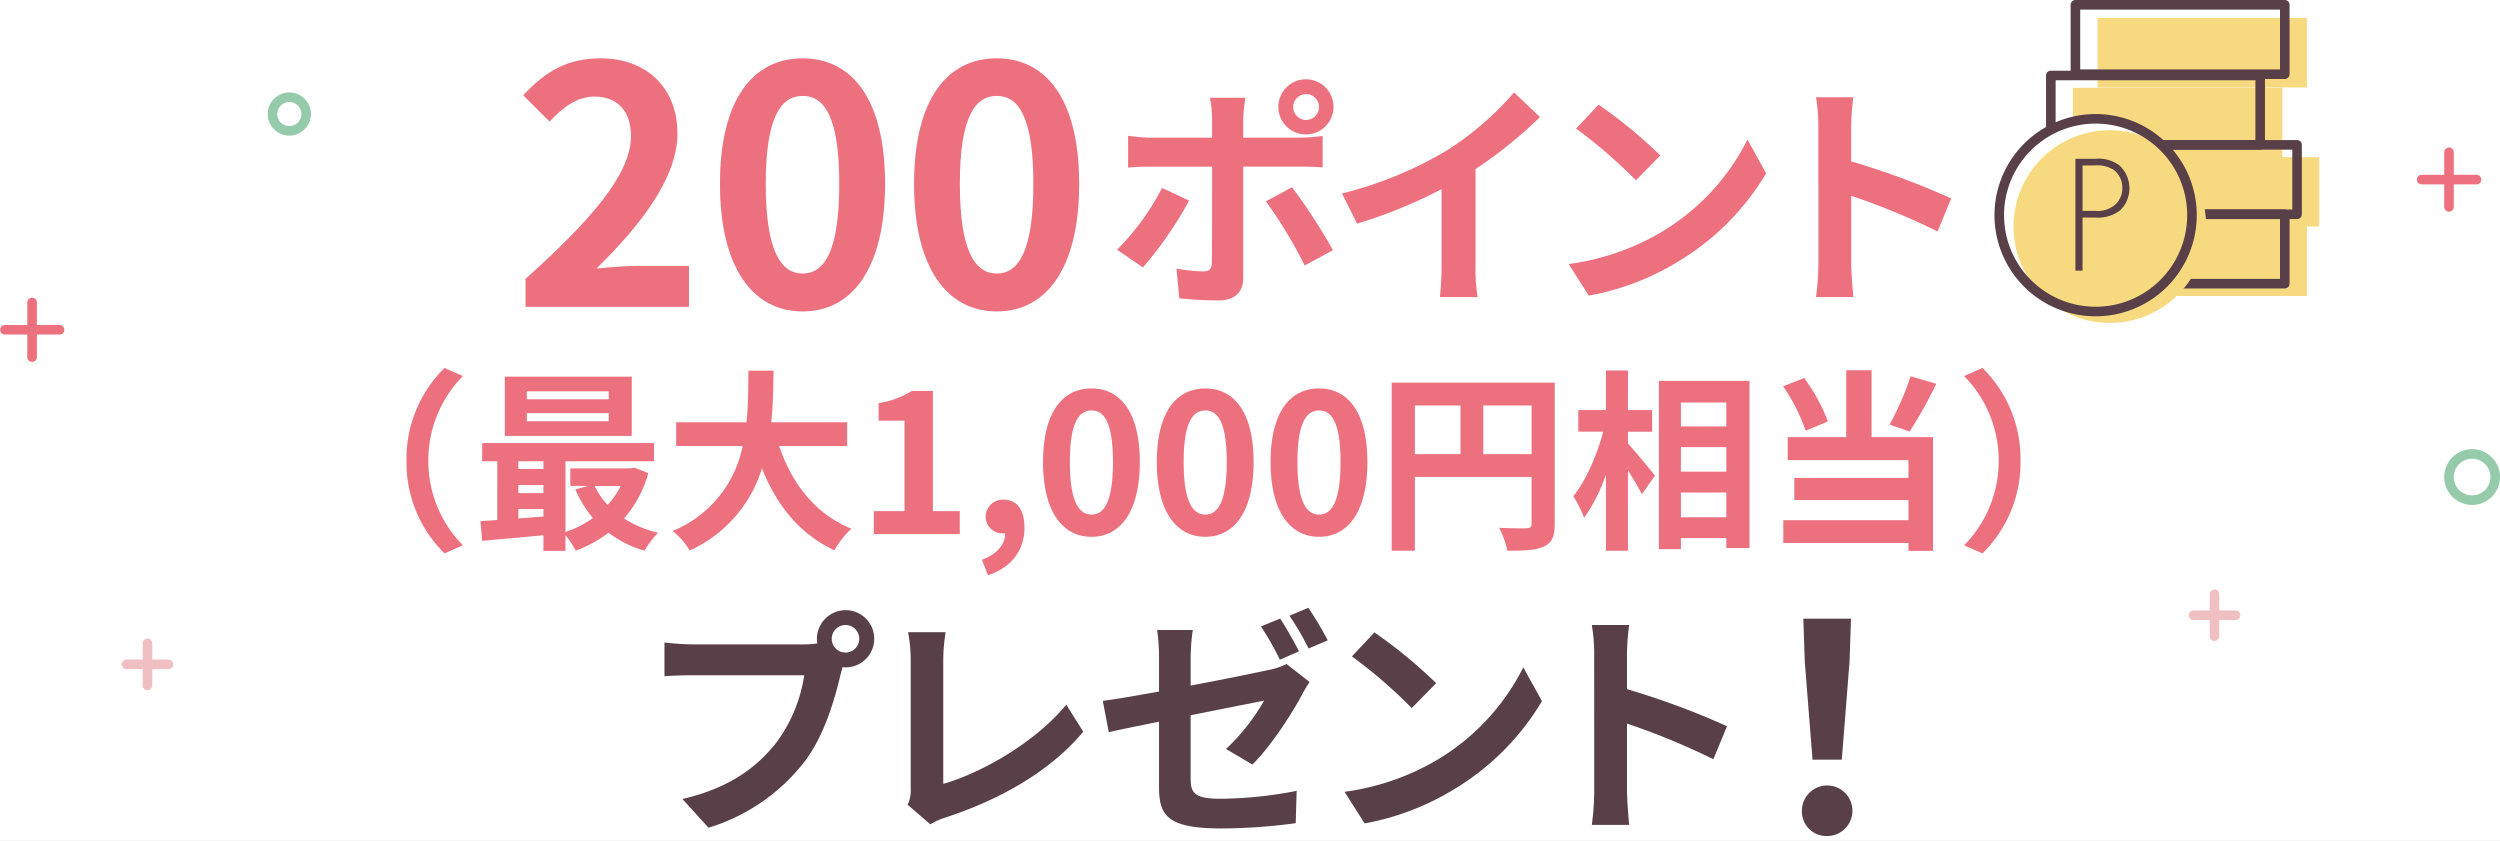 <svg xmlns="http://www.w3.org/2000/svg" xmlns:xlink="http://www.w3.org/1999/xlink" width="440" height="148" viewBox="0 0 440 148"><rect x="0" y="0" width="440" height="148" fill="#808080" stroke="none"/><defs><clipPath id="b"><rect width="440" height="148"/></clipPath></defs><g id="a" clip-path="url(#b)"><rect width="440" height="148" fill="#fff"/><path d="M515.44,38.206h-9.61a.842.842,0,1,1,0-1.685h9.61a.843.843,0,1,1,0,1.685" transform="translate(-79.61 -5.757)" fill="#ed707f"/><line x2="9.611" transform="translate(426.219 31.606)" fill="#ed707f"/><path d="M511.533,42.113a.842.842,0,0,1-.842-.842V31.659a.842.842,0,1,1,1.685,0V41.27a.842.842,0,0,1-.842.842" transform="translate(-80.509 -4.858)" fill="#ed707f"/><line y2="9.611" transform="translate(431.025 26.8)" fill="#ed707f"/><path d="M10.453,56.529H.842a.843.843,0,0,1,0-1.685h9.61a.843.843,0,1,1,0,1.685" transform="translate(0 2.354)" fill="#ed707f"/><line x2="9.611" transform="translate(0.842 58.04)" fill="#ed707f"/><path d="M6.547,60.435a.842.842,0,0,1-.842-.842V49.981a.842.842,0,0,1,1.685,0v9.611a.842.842,0,0,1-.842.842" transform="translate(-0.899 3.253)" fill="#ed707f"/><line y2="9.611" transform="translate(5.648 53.235)" fill="#ed707f"/><path d="M465.544,114.988H458.15a.842.842,0,1,1,0-1.685h7.393a.842.842,0,0,1,0,1.685" transform="translate(-72.094 -5.862)" fill="#f0bfc2"/><line x2="7.393" transform="translate(386.056 108.283)" fill="#f0bfc2"/><path d="M462.538,117.991a.842.842,0,0,1-.842-.842v-7.392a.842.842,0,1,1,1.685,0v7.392a.842.842,0,0,1-.842.842" transform="translate(-72.786 -5.17)" fill="#f0bfc2"/><line y2="7.393" transform="translate(389.753 104.586)" fill="#f0bfc2"/><path d="M33.663,119.312H26.269a.842.842,0,1,1,0-1.685h7.393a.842.842,0,0,1,0,1.685" transform="translate(-4.009 -1.544)" fill="#f0bfc2"/><line x2="7.393" transform="translate(22.261 116.926)" fill="#f0bfc2"/><path d="M30.657,122.317a.842.842,0,0,1-.842-.842v-7.393a.842.842,0,0,1,1.685,0v7.393a.842.842,0,0,1-.842.842" transform="translate(-4.7 -0.852)" fill="#f0bfc2"/><line y2="7.393" transform="translate(25.958 113.229)" fill="#f0bfc2"/><path d="M515.6,89.415a4.908,4.908,0,1,1,4.908-4.908,4.908,4.908,0,0,1-4.908,4.908m0-8.132a3.224,3.224,0,1,0,3.224,3.224,3.224,3.224,0,0,0-3.224-3.224" transform="translate(-80.509 -0.548)" fill="#95cbaa"/><path d="M25.312,26.026a3.8,3.8,0,1,1,3.8-3.8,3.8,3.8,0,0,1-3.8,3.8m0-5.915a2.115,2.115,0,1,0,2.115,2.115,2.115,2.115,0,0,0-2.115-2.115" transform="translate(25.609 -2.153)" fill="#95cbaa"/><path d="M170.718,82.6a5.034,5.034,0,0,1,0,10.068,2.4,2.4,0,0,1-.548-.042c-.126.463-.211.884-.337,1.264-.969,4.128-2.781,10.656-6.318,15.332a33.829,33.829,0,0,1-16.931,11.667l-4.592-5.054c8.34-1.938,13.1-5.6,16.511-9.9a26.476,26.476,0,0,0,4.929-11.878H143.846c-1.938,0-3.961.084-5.014.168V88.286a46.7,46.7,0,0,0,5.014.338h19.5a18.328,18.328,0,0,0,2.4-.168,4.673,4.673,0,0,1-.084-.8,5.07,5.07,0,0,1,5.054-5.055m0,7.456a2.422,2.422,0,1,0-2.443-2.4,2.422,2.422,0,0,0,2.443,2.4" transform="translate(-21.887 24.789)" fill="#583f48"/><path d="M190.18,114.831V92a26.918,26.918,0,0,0-.463-4.8h6.613a30.8,30.8,0,0,0-.421,4.8v21.9c6.865-1.98,16.258-7.371,21.649-13.941l2.991,4.759c-5.771,6.907-14.489,11.919-24.43,15.163a10.845,10.845,0,0,0-2.485,1.138l-4-3.454a5.511,5.511,0,0,0,.547-2.738" transform="translate(-29.895 24.064)" fill="#583f48"/><path d="M240.315,102.149c-3.748.758-7.076,1.432-8.845,1.853l-1.053-5.518c2.021-.252,5.728-.884,9.9-1.642V90.861a35.46,35.46,0,0,0-.336-4.844h6.276a34.78,34.78,0,0,0-.379,4.844v4.927c6.108-1.136,12-2.359,13.9-2.78A12.294,12.294,0,0,0,262.765,92l4.043,3.159c-.379.59-.968,1.517-1.347,2.274-1.854,3.5-5.687,9.309-8.719,12.258l-4.634-2.738a36.27,36.27,0,0,0,6.7-8.508c-1.306.252-6.992,1.39-12.931,2.569v11.161c0,2.612.758,3.54,5.349,3.54a72.758,72.758,0,0,0,13.31-1.391l-.168,5.687a99.152,99.152,0,0,1-13.1.927c-9.562,0-10.951-2.316-10.951-7.287Zm24.641-12.383-3.369,1.475a53.7,53.7,0,0,0-3.327-5.855L261.628,84c1.053,1.558,2.527,4.212,3.327,5.77m5.055-1.937-3.37,1.432a49.022,49.022,0,0,0-3.369-5.77l3.329-1.4a66.023,66.023,0,0,1,3.412,5.729" transform="translate(-36.325 24.868)" fill="#583f48"/><path d="M297.054,109.785A39.646,39.646,0,0,0,312.386,93.4l3.286,5.939a44.8,44.8,0,0,1-15.584,15.584,45.624,45.624,0,0,1-15.626,5.939l-3.538-5.56a43.4,43.4,0,0,0,16.131-5.518m0-13.6-4.3,4.381a87.451,87.451,0,0,0-10.53-9.1l3.96-4.213a85.086,85.086,0,0,1,10.866,8.93" transform="translate(-44.287 24.056)" fill="#583f48"/><path d="M333.009,90.754a29.239,29.239,0,0,0-.421-5.054h6.57a46.013,46.013,0,0,0-.378,5.054v6.234a137.621,137.621,0,0,1,17.606,6.528l-2.4,5.813a121.526,121.526,0,0,0-15.2-6.276v11.919c0,1.221.211,4.17.378,5.9h-6.57a46.257,46.257,0,0,0,.421-5.9Z" transform="translate(-52.432 24.301)" fill="#583f48"/><path d="M376.485,118.184a4.448,4.448,0,1,1,4.448,4.448,4.315,4.315,0,0,1-4.448-4.448m.506-26.28-.254-7.53h8.39l-.253,7.53-1.365,17.284h-5.155Z" transform="translate(-59.352 24.509)" fill="#583f48"/><path d="M237.944,49.673,233.4,46.556a43.866,43.866,0,0,0,7.918-10.867l4.76,2.232a66.113,66.113,0,0,1-8.13,11.752m17.649-26.2v3.369h9.813a34.1,34.1,0,0,0,4.17-.3v5.517c-1.348-.083-2.991-.126-4.128-.126H255.6V51.526c0,2.442-1.391,3.959-4.381,3.959a60.815,60.815,0,0,1-6.865-.379l-.506-5.223a29.13,29.13,0,0,0,4.676.5c1.1,0,1.516-.421,1.559-1.515.042-1.558.042-14.911.042-16.89V31.94h-10.7c-1.264,0-2.906.043-4.085.168v-5.6a32.092,32.092,0,0,0,4.085.337h10.7V23.474a21.706,21.706,0,0,0-.38-3.664h6.234a34.145,34.145,0,0,0-.379,3.664M271.388,46.64l-4.971,2.7a79.932,79.932,0,0,0-6.823-11.288l4.592-2.485a97.968,97.968,0,0,1,7.2,11.077M266.67,16.566a4.854,4.854,0,1,1-3.465,1.421,4.886,4.886,0,0,1,3.465-1.421m0,7.161a2.274,2.274,0,1,0-2.275-2.274,2.275,2.275,0,0,0,2.275,2.274" transform="translate(-36.794 -2.612)" fill="#ed707f"/><path d="M298.806,29.553a54.026,54.026,0,0,0,11.879-10.235l4.549,4.337A77.316,77.316,0,0,1,303.9,32.8V49.813a28.883,28.883,0,0,0,.379,5.517h-6.655a47.385,47.385,0,0,0,.294-5.517V36.334A84.4,84.4,0,0,1,283.053,42.4L280.4,37.092a67.721,67.721,0,0,0,18.406-7.539" transform="translate(-44.205 -3.045)" fill="#ed707f"/><path d="M343.892,44.4a39.656,39.656,0,0,0,15.332-16.385l3.286,5.939A44.783,44.783,0,0,1,346.925,49.54,45.607,45.607,0,0,1,331.3,55.479l-3.538-5.56a43.4,43.4,0,0,0,16.13-5.519m0-13.6-4.3,4.38a87.6,87.6,0,0,0-10.53-9.1l3.96-4.212a85.008,85.008,0,0,1,10.866,8.93" transform="translate(-51.671 -3.447)" fill="#ed707f"/><path d="M379.848,25.371a29.239,29.239,0,0,0-.421-5.054H386a46.012,46.012,0,0,0-.378,5.054V31.6a137.752,137.752,0,0,1,17.606,6.528l-2.4,5.814a121.659,121.659,0,0,0-15.2-6.276V49.59c0,1.221.211,4.17.378,5.9h-6.57a46.263,46.263,0,0,0,.421-5.9Z" transform="translate(-59.816 -3.203)" fill="#ed707f"/><path d="M469.969,28.259V16.047H433.124V28.259h6.495V40.471h-2.165V52.684H474.3V40.471h2.165V28.259ZM474.3,3.769H437.453V15.981H474.3Z" transform="translate(-68.281 -0.594)" fill="#f7da7f"/><path d="M470.326,57.667H433.48a.842.842,0,0,1-.842-.842V44.613a.842.842,0,0,1,.842-.842h36.845a.842.842,0,0,1,.842.842V56.825a.842.842,0,0,1-.842.842m-36-1.685h35.161V45.456H434.323Z" transform="translate(-68.205 -6.9)" fill="#583f48"/><path d="M472.895,43.17H436.05a.842.842,0,0,1-.842-.842V30.114a.842.842,0,0,1,.842-.842h36.844a.842.842,0,0,1,.842.842V42.328a.842.842,0,0,1-.842.842m-36-1.685h35.16V30.958h-35.16Z" transform="translate(-68.61 -4.615)" fill="#583f48"/><path d="M465.186,28.671H428.34a.842.842,0,0,1-.842-.842V15.616a.842.842,0,0,1,.842-.842h36.845a.842.842,0,0,1,.842.842V27.829a.842.842,0,0,1-.842.842m-36-1.685h35.161V16.459H429.183Z" transform="translate(-67.394 -2.329)" fill="#583f48"/><path d="M470.326,13.9H433.48a.842.842,0,0,1-.842-.842V.842A.842.842,0,0,1,433.48,0h36.845a.842.842,0,0,1,.842.842V13.055a.842.842,0,0,1-.842.842m-36-1.685h35.161V1.685H434.323Z" transform="translate(-68.205)" fill="#583f48"/><path d="M451.639,41.783a16.958,16.958,0,1,1-16.958-16.958,16.958,16.958,0,0,1,16.958,16.958" transform="translate(-65.853 -3.914)" fill="#fff"/><path d="M454.618,44.166A16.958,16.958,0,1,1,437.66,27.208a16.958,16.958,0,0,1,16.958,16.958" transform="translate(-66.323 -4.289)" fill="#f7da7f"/><path d="M434.523,59.426a17.8,17.8,0,1,1,17.8-17.8,17.8,17.8,0,0,1-17.8,17.8m0-33.916A16.116,16.116,0,1,0,450.64,41.626,16.116,16.116,0,0,0,434.523,25.51" transform="translate(-65.695 -3.756)" fill="#583f48"/><path d="M434.891,52.867h-1.254V33.184h3.473a6.145,6.145,0,0,1,4.255,1.149,5.461,5.461,0,0,1,.131,7.936,6.531,6.531,0,0,1-4.386,1.253h-2.219Zm2.271-10.52a4.746,4.746,0,0,0,3.446-1.071,3.858,3.858,0,0,0,1.279-2.949,3.923,3.923,0,0,0-1.488-3.186,5.457,5.457,0,0,0-3.446-.783h-2.062v7.988Z" transform="translate(-68.362 -5.231)" fill="#583f48"/><rect width="440" height="147.143" fill="none"/><path d="M2.494,0H31.262V-7.192h-9.28c-2.03,0-4.872.232-7.018.464,7.83-7.656,14.268-16.008,14.268-23.78,0-8-5.394-13.224-13.514-13.224-5.858,0-9.686,2.262-13.63,6.5l4.64,4.64C8.932-34.974,11.484-37,14.616-37c4.118,0,6.438,2.61,6.438,6.96,0,6.612-6.9,14.674-18.56,25.114ZM51.272.812c8.758,0,14.5-7.656,14.5-22.446s-5.742-22.1-14.5-22.1-14.558,7.25-14.558,22.1C36.714-6.844,42.514.812,51.272.812Zm0-6.67c-3.712,0-6.5-3.712-6.5-15.776,0-12.006,2.784-15.486,6.5-15.486s6.438,3.48,6.438,15.486C57.71-9.57,54.984-5.858,51.272-5.858ZM85.434.812c8.758,0,14.5-7.656,14.5-22.446s-5.742-22.1-14.5-22.1-14.558,7.25-14.558,22.1C70.876-6.844,76.676.812,85.434.812Zm0-6.67c-3.712,0-6.5-3.712-6.5-15.776,0-12.006,2.784-15.486,6.5-15.486s6.438,3.48,6.438,15.486C91.872-9.57,89.146-5.858,85.434-5.858Z" transform="translate(90 54)" fill="#ed707f"/><path d="M22.542-12.92A22.405,22.405,0,0,0,29.24,3.4l3.23-1.428A21.123,21.123,0,0,1,26.384-12.92,21.123,21.123,0,0,1,32.47-27.812L29.24-29.24A22.405,22.405,0,0,0,22.542-12.92Zm35.6-10.812H43.724v-1.394H58.14Zm0,3.876H43.724v-1.428H58.14Zm4.046-7.854H39.848v10.438H62.186ZM60.248-8.466a14.236,14.236,0,0,1-2.312,3.332,13.163,13.163,0,0,1-2.278-3.332ZM42.228-4.42h4.42v1.326c-1.5.136-2.992.238-4.42.34Zm0-4.216h4.42v1.428h-4.42Zm4.42-4.182v1.36h-4.42v-1.36ZM62.628-11.7l-.68.136H51.374v3.094H54.5l-2.244.612a20.823,20.823,0,0,0,3.094,5.032A17.456,17.456,0,0,1,50.524-.374V-12.818H66.1v-3.2H35.87v3.2h2.652V-2.482c-1.054.1-2.074.136-2.958.2L35.87,1.19C38.862.918,42.738.578,46.648.2V2.958h3.876V.2a15.029,15.029,0,0,1,1.8,2.72,22.153,22.153,0,0,0,5.78-3.162A19.048,19.048,0,0,0,64.43,2.924,16.747,16.747,0,0,1,66.81-.238a19.008,19.008,0,0,1-5.984-2.516,20.269,20.269,0,0,0,4.284-7.99ZM100.1-15.5v-4.182H86.734c.34-3.162.374-6.29.408-9.078h-4.42c-.034,2.788,0,5.882-.34,9.078H70.006V-15.5H81.7A20.382,20.382,0,0,1,69.36-.544,11.979,11.979,0,0,1,72.386,2.89,23.4,23.4,0,0,0,85.1-11.56C87.754-5,91.7-.034,97.852,2.856a16.272,16.272,0,0,1,2.992-3.808C94.486-3.536,90.372-8.874,88.128-15.5ZM104.788,0h15.13V-4.046h-4.726V-25.194h-3.706a15.7,15.7,0,0,1-5.848,2.142v3.094h4.556V-4.046h-5.406Zm20.094,7.242c4.114-1.36,6.426-4.386,6.426-8.364,0-3.094-1.292-4.93-3.6-4.93a3.007,3.007,0,0,0-3.23,2.958A2.935,2.935,0,0,0,127.6-.136h.306c.034,1.9-1.428,3.672-4.08,4.658ZM143.106.476c5.134,0,8.5-4.488,8.5-13.158s-3.366-12.954-8.5-12.954-8.534,4.25-8.534,12.954C134.572-4.012,137.972.476,143.106.476Zm0-3.91c-2.176,0-3.808-2.176-3.808-9.248,0-7.038,1.632-9.078,3.808-9.078s3.774,2.04,3.774,9.078C146.88-5.61,145.282-3.434,143.106-3.434ZM163.132.476c5.134,0,8.5-4.488,8.5-13.158s-3.366-12.954-8.5-12.954-8.534,4.25-8.534,12.954C154.6-4.012,158,.476,163.132.476Zm0-3.91c-2.176,0-3.808-2.176-3.808-9.248,0-7.038,1.632-9.078,3.808-9.078s3.774,2.04,3.774,9.078C166.906-5.61,165.308-3.434,163.132-3.434ZM183.158.476c5.134,0,8.5-4.488,8.5-13.158s-3.366-12.954-8.5-12.954-8.534,4.25-8.534,12.954C174.624-4.012,178.024.476,183.158.476Zm0-3.91c-2.176,0-3.808-2.176-3.808-9.248,0-7.038,1.632-9.078,3.808-9.078s3.774,2.04,3.774,9.078C186.932-5.61,185.334-3.434,183.158-3.434Zm28.9-10.642v-8.568h8.5v8.568Zm-12.036-8.568h8.024v8.568h-8.024Zm24.616-4.012h-28.7V2.924h4.08V-10.064h20.536v8.228c0,.578-.238.782-.884.816-.68,0-2.89.034-4.828-.1a16.526,16.526,0,0,1,1.462,4.046c3.026,0,5.066-.068,6.426-.748,1.428-.646,1.9-1.768,1.9-3.978Zm12.886,8.636h4.25v-3.808h-4.25V-28.8h-3.876v6.97h-4.862v3.808h4.386c-1.088,4.046-3.06,8.67-5.27,11.356a19.925,19.925,0,0,1,1.9,3.808,29.161,29.161,0,0,0,3.842-7.65V2.924h3.876V-11.22c.952,1.53,1.938,3.128,2.448,4.216l2.312-3.3c-.68-.85-3.57-4.352-4.76-5.644ZM246.84-2.958V-7.31h7.99v4.352ZM254.83-15.3v4.318h-7.99V-15.3Zm0-7.854v4.216h-7.99v-4.216Zm-11.866-3.808V2.652h3.876V.714h7.99V2.448h4.08v-29.41Zm44.3-.816a48.706,48.706,0,0,1-3.706,8.5l3.536,1.224a76.623,76.623,0,0,0,4.692-8.4Zm-14.552,7.956a31.207,31.207,0,0,0-4.182-7.65l-3.706,1.462a32.069,32.069,0,0,1,3.978,7.82Zm7.684-9.01h-4.454v11.764h-10.3v4.046h21.25v3.128H266.8v3.91h20.094v3.536H264.86V1.564h22.032V2.958h4.318V-17.068H280.4ZM306.612-12.92a22.405,22.405,0,0,0-6.7-16.32l-3.23,1.428A21.123,21.123,0,0,1,302.77-12.92a21.123,21.123,0,0,1-6.086,14.892l3.23,1.428A22.405,22.405,0,0,0,306.612-12.92Z" transform="translate(49 94)" fill="#ed707f"/></g></svg>